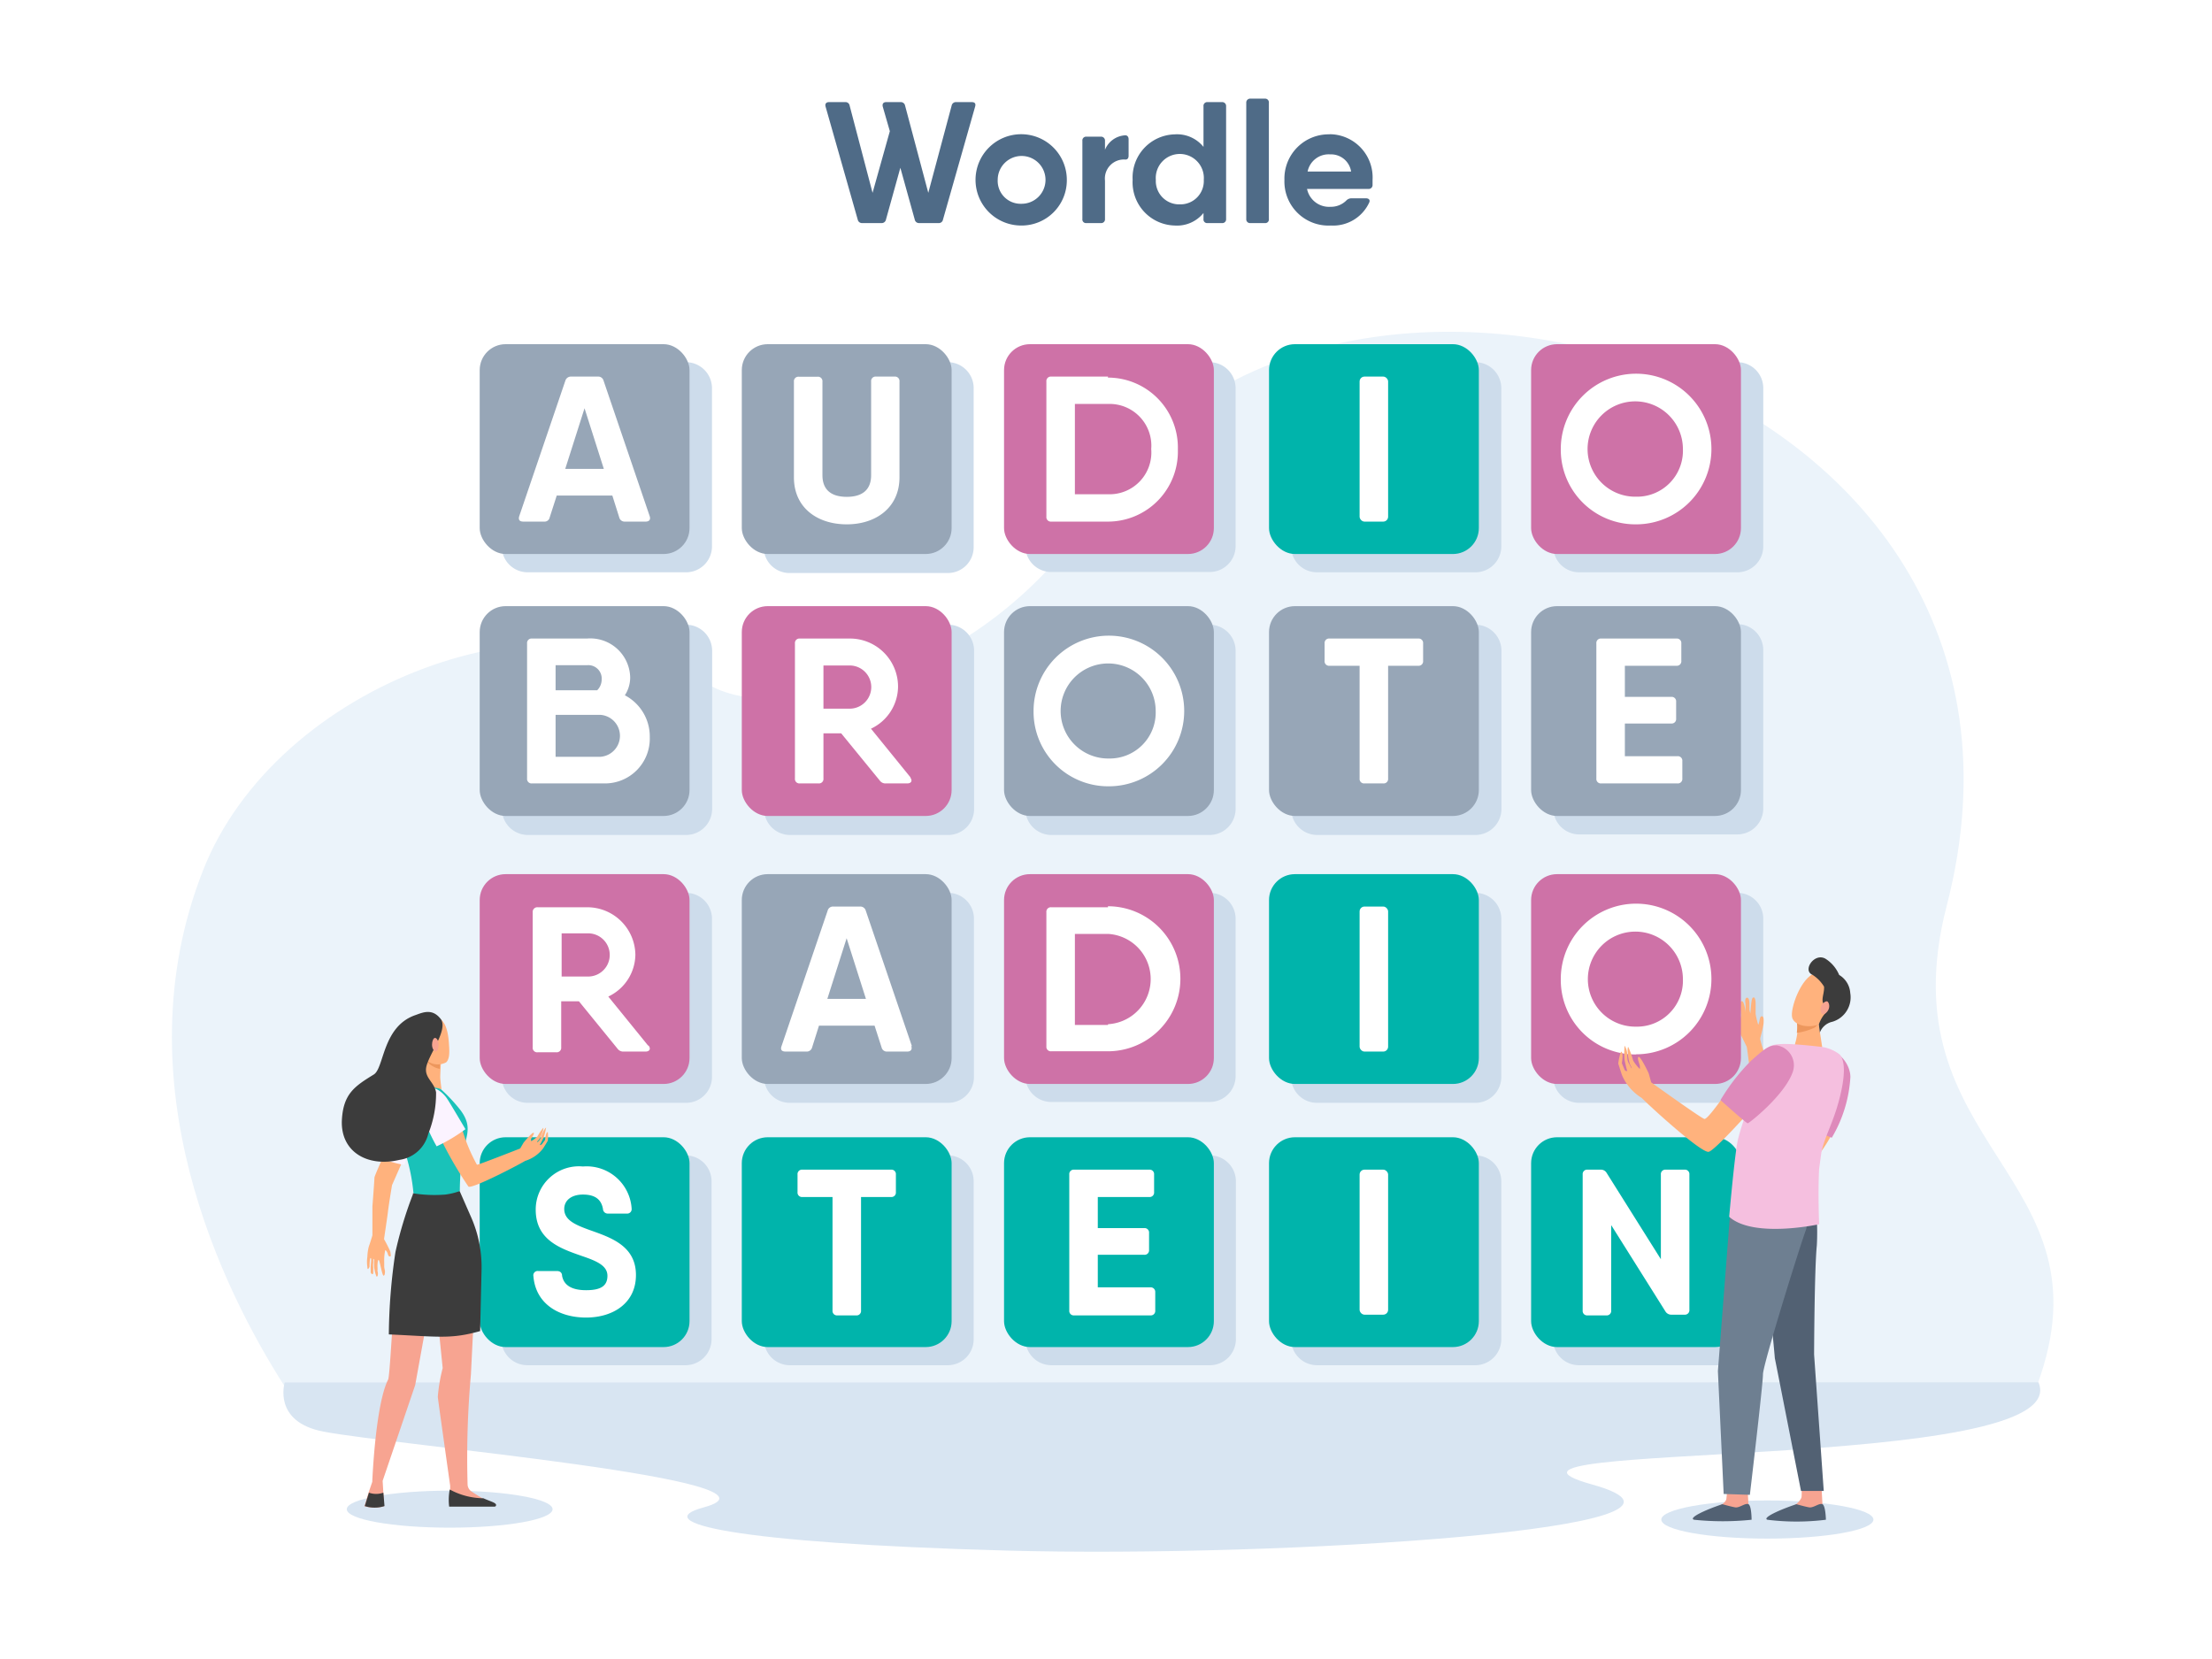 <svg id="_1" data-name="1" xmlns="http://www.w3.org/2000/svg" viewBox="0 0 153.6 115.2"><defs><style>.cls-1,.cls-9{fill:#fff;}.cls-2{fill:#ebf3fa;}.cls-10,.cls-11,.cls-12,.cls-13,.cls-14,.cls-15,.cls-16,.cls-17,.cls-18,.cls-19,.cls-2,.cls-20,.cls-3,.cls-4,.cls-8,.cls-9{fill-rule:evenodd;}.cls-3{fill:#d8e5f2;}.cls-4{fill:#cddceb;}.cls-5{fill:#97a6b7;}.cls-6{fill:#ce72a7;}.cls-7{fill:#00b4ab;}.cls-8{fill:#ffb27d;}.cls-10{fill:#de8abb;}.cls-11{fill:#f7a491;}.cls-12{fill:#526173;}.cls-13{fill:#ed975d;}.cls-14{fill:#3c3c3c;}.cls-15{fill:#6e7f91;}.cls-16{fill:#f5bfdf;}.cls-17{fill:#fbf3ff;}.cls-18{fill:#19c2b9;}.cls-19{fill:#f47458;}.cls-20{fill:#4f6b87;}</style></defs><rect class="cls-1" width="153.6" height="115.2"/><path class="cls-2" d="M19.73,96.21c-4.16-6.51-11.43-21-5.64-35.75,5.09-13,24.19-20.13,35-13,4.59,3,19.32.1,27.18-12.47,15.29-24.42,68.62-9.59,58.91,27.9-4.36,16.85,11.71,18.63,6.27,33.32Z"/><path class="cls-3" d="M19.77,96s-.86,2.73,2.69,3.41c4.85.94,33.33,3.39,26.41,5.26-3.9,1.05,2,2.48,21,3s51.66-1.54,40.68-4.59,33.74-.74,31-7.09Z"/><path class="cls-4" d="M36.64,25.15h11a1.81,1.81,0,0,1,1.8,1.8v11a1.8,1.8,0,0,1-1.8,1.79h-11a1.8,1.8,0,0,1-1.8-1.79V27a1.81,1.81,0,0,1,1.8-1.8Zm0,55.08h11A1.8,1.8,0,0,1,49.41,82V93a1.81,1.81,0,0,1-1.8,1.8h-11a1.81,1.81,0,0,1-1.8-1.8V82a1.8,1.8,0,0,1,1.8-1.79Zm18.2,0h11A1.79,1.79,0,0,1,67.61,82V93a1.8,1.8,0,0,1-1.79,1.8h-11A1.8,1.8,0,0,1,53.05,93V82a1.79,1.79,0,0,1,1.79-1.79Zm18.21,0H84A1.8,1.8,0,0,1,85.82,82V93A1.81,1.81,0,0,1,84,94.8h-11a1.81,1.81,0,0,1-1.8-1.8V82a1.8,1.8,0,0,1,1.8-1.79Zm18.4,0h11a1.8,1.8,0,0,1,1.8,1.79V93a1.81,1.81,0,0,1-1.8,1.8h-11a1.81,1.81,0,0,1-1.8-1.8V82a1.8,1.8,0,0,1,1.8-1.79Zm18.2,0h11A1.8,1.8,0,0,1,122.42,82V93a1.8,1.8,0,0,1-1.79,1.8h-11a1.8,1.8,0,0,1-1.79-1.8V82a1.79,1.79,0,0,1,1.79-1.79ZM36.64,62h11a1.8,1.8,0,0,1,1.8,1.79v11a1.8,1.8,0,0,1-1.8,1.79h-11a1.8,1.8,0,0,1-1.8-1.79v-11A1.8,1.8,0,0,1,36.64,62Zm18.2,0h11a1.79,1.79,0,0,1,1.79,1.79v11a1.79,1.79,0,0,1-1.79,1.79h-11a1.79,1.79,0,0,1-1.79-1.79v-11A1.79,1.79,0,0,1,54.84,62Zm18.21,0H84a1.8,1.8,0,0,1,1.8,1.79v11A1.8,1.8,0,0,1,84,76.52h-11a1.8,1.8,0,0,1-1.8-1.79v-11A1.8,1.8,0,0,1,73.05,62Zm18.4,0h11a1.8,1.8,0,0,1,1.8,1.79v11a1.8,1.8,0,0,1-1.8,1.79h-11a1.8,1.8,0,0,1-1.8-1.79v-11A1.8,1.8,0,0,1,91.45,62Zm18.2,0h11a1.79,1.79,0,0,1,1.79,1.79v11a1.79,1.79,0,0,1-1.79,1.79h-11a1.79,1.79,0,0,1-1.79-1.79v-11A1.79,1.79,0,0,1,109.65,62Zm-73-18.62h11a1.81,1.81,0,0,1,1.8,1.8v11a1.81,1.81,0,0,1-1.8,1.8h-11a1.81,1.81,0,0,1-1.8-1.8v-11a1.81,1.81,0,0,1,1.8-1.8Zm18.2,0h11a1.8,1.8,0,0,1,1.79,1.8v11a1.8,1.8,0,0,1-1.79,1.8h-11a1.8,1.8,0,0,1-1.79-1.8v-11a1.8,1.8,0,0,1,1.79-1.8Zm18.21,0H84a1.81,1.81,0,0,1,1.8,1.8v11a1.81,1.81,0,0,1-1.8,1.8h-11a1.81,1.81,0,0,1-1.8-1.8v-11a1.81,1.81,0,0,1,1.8-1.8Zm18.4,0h11a1.81,1.81,0,0,1,1.8,1.8v11a1.81,1.81,0,0,1-1.8,1.8h-11a1.81,1.81,0,0,1-1.8-1.8v-11a1.81,1.81,0,0,1,1.8-1.8ZM54.84,25.15h11A1.8,1.8,0,0,1,67.61,27v11a1.79,1.79,0,0,1-1.79,1.79h-11a1.79,1.79,0,0,1-1.79-1.79V27a1.8,1.8,0,0,1,1.79-1.8Zm18.21,0H84a1.81,1.81,0,0,1,1.8,1.8v11A1.8,1.8,0,0,1,84,39.72h-11a1.8,1.8,0,0,1-1.8-1.79V27a1.81,1.81,0,0,1,1.8-1.8Zm18.4,0h11a1.81,1.81,0,0,1,1.8,1.8v11a1.8,1.8,0,0,1-1.8,1.79h-11a1.8,1.8,0,0,1-1.8-1.79V27a1.81,1.81,0,0,1,1.8-1.8Zm18.2,0h11a1.8,1.8,0,0,1,1.79,1.8v11a1.8,1.8,0,0,1-1.79,1.79h-11a1.79,1.79,0,0,1-1.79-1.79V27a1.8,1.8,0,0,1,1.79-1.8Zm0,18.19h11a1.8,1.8,0,0,1,1.79,1.8v11a1.8,1.8,0,0,1-1.79,1.8h-11a1.8,1.8,0,0,1-1.79-1.8v-11A1.8,1.8,0,0,1,109.65,43.34Z"/><rect class="cls-5" x="33.31" y="23.9" width="14.57" height="14.57" rx="1.8"/><rect class="cls-5" x="51.51" y="23.9" width="14.57" height="14.57" rx="1.8"/><rect class="cls-6" x="69.72" y="23.9" width="14.57" height="14.57" rx="1.8"/><rect class="cls-7" x="88.12" y="23.9" width="14.57" height="14.57" rx="1.8"/><rect class="cls-6" x="106.32" y="23.9" width="14.57" height="14.57" rx="1.8"/><path class="cls-8" d="M125.71,79.44l-2.21-3.31-.06-.18c-.11-.33-.35-1-.55-1.69h0c-.06-.24-.2-.65-.33-1s-.32-1-.33-1.09l0-.09a8.36,8.36,0,0,0,.23-1c0-.15.05-.51-.12-.51s-.13.36-.25.59a6,6,0,0,1-.18-.75l0-.71c0-.05,0-.44-.14-.44h0c-.16,0-.16.43-.23,1.12l-.06-.26s0-.26,0-.37,0-.5-.18-.47-.09.44-.09.44v.6c0-.15-.1-.8-.25-.8s-.14.18-.13.31.08.79.08.87c-.06-.11-.13-.73-.19-.73-.24,0-.15.88-.06,1.11,0,0,0,.07,0,.12a2.66,2.66,0,0,0,.22.66c.15.28.36.73.4.8s.09.64.19,1.28c0,.27.08.57.13.87h0c0,.07,0,.28.23,1.08a11.66,11.66,0,0,0,.27,1.15c.11.2,2.49,3.66,2.59,3.8l.06.09Z"/><rect class="cls-5" x="33.31" y="42.09" width="14.57" height="14.57" rx="1.8"/><rect class="cls-6" x="51.51" y="42.09" width="14.57" height="14.57" rx="1.8"/><rect class="cls-5" x="69.72" y="42.09" width="14.57" height="14.57" rx="1.8"/><rect class="cls-5" x="88.12" y="42.09" width="14.57" height="14.57" rx="1.8"/><rect class="cls-5" x="106.32" y="42.09" width="14.57" height="14.57" rx="1.8"/><rect class="cls-6" x="33.31" y="60.7" width="14.57" height="14.57" rx="1.8"/><rect class="cls-5" x="51.51" y="60.7" width="14.57" height="14.57" rx="1.8"/><rect class="cls-6" x="69.72" y="60.7" width="14.57" height="14.57" rx="1.8"/><rect class="cls-7" x="88.12" y="60.7" width="14.57" height="14.57" rx="1.8"/><rect class="cls-6" x="106.32" y="60.7" width="14.57" height="14.57" rx="1.8"/><rect class="cls-7" x="33.31" y="78.97" width="14.57" height="14.57" rx="1.8"/><rect class="cls-7" x="51.51" y="78.97" width="14.57" height="14.57" rx="1.8"/><rect class="cls-7" x="69.72" y="78.97" width="14.57" height="14.57" rx="1.8"/><rect class="cls-7" x="88.12" y="78.97" width="14.57" height="14.57" rx="1.8"/><rect class="cls-7" x="106.32" y="78.97" width="14.57" height="14.57" rx="1.8"/><path class="cls-9" d="M45.11,35.83l-3.2-9.4a.38.38,0,0,0-.39-.28H39.66a.4.4,0,0,0-.4.28l-3.2,9.4c-.08.25,0,.39.29.39h1.44a.36.36,0,0,0,.38-.29l.49-1.52h3.86L43,35.93a.38.38,0,0,0,.39.29h1.44c.25,0,.37-.14.28-.39Zm-5.86-3.27,1.34-4.21,1.34,4.21Z"/><path class="cls-9" d="M58.8,36.41c2,0,3.66-1.14,3.66-3.27V26.49a.31.31,0,0,0-.34-.34H60.83a.31.31,0,0,0-.34.34V33c0,.93-.52,1.5-1.69,1.5s-1.69-.57-1.69-1.5v-6.5a.31.31,0,0,0-.34-.34h-1.3a.31.31,0,0,0-.34.34v6.65C55.13,35.27,56.77,36.41,58.8,36.41Z"/><path class="cls-9" d="M76.94,26.15H73a.31.31,0,0,0-.34.34v9.39a.31.31,0,0,0,.34.34h3.93a4.86,4.86,0,0,0,4.86-5,4.86,4.86,0,0,0-4.86-5Zm0,8.17h-2.3V28.05h2.3a2.9,2.9,0,0,1,3,3.13A2.9,2.9,0,0,1,76.94,34.32Z"/><rect class="cls-1" x="94.41" y="26.15" width="1.98" height="10.07" rx="0.34"/><path class="cls-9" d="M113.61,36.41a5.23,5.23,0,1,0-5.23-5.23,5.18,5.18,0,0,0,5.23,5.23Zm0-1.92a3.31,3.31,0,1,1,3.25-3.31A3.19,3.19,0,0,1,113.61,34.49Z"/><path class="cls-9" d="M43.39,48.28a2.28,2.28,0,0,0,.37-1.23,2.77,2.77,0,0,0-3-2.71H36.94a.31.31,0,0,0-.34.34v9.38a.31.31,0,0,0,.34.34h5a3.11,3.11,0,0,0,3.18-3.2,3.23,3.23,0,0,0-1.73-2.92Zm-2.61-2.09a.93.93,0,0,1,1,1,1.05,1.05,0,0,1-.31.74H38.58V46.19Zm.91,6.36H38.58V49.64h3.13a1.46,1.46,0,0,1,0,2.91Z"/><path class="cls-9" d="M63.24,54l-2.76-3.4a3.26,3.26,0,0,0,1.88-2.9A3.34,3.34,0,0,0,59,44.34H55.54a.31.31,0,0,0-.34.34v9.38a.31.31,0,0,0,.34.34h1.3a.31.31,0,0,0,.34-.34V50.92h1.23l2.68,3.28a.48.48,0,0,0,.43.2H63c.29,0,.38-.2.2-.42Zm-6.06-7.79H59a1.5,1.5,0,0,1,0,3H57.18Z"/><path class="cls-9" d="M77,54.6a5.23,5.23,0,1,0-5.23-5.23A5.18,5.18,0,0,0,77,54.6Zm0-1.93a3.3,3.3,0,1,1,3.25-3.3A3.19,3.19,0,0,1,77,52.67Z"/><path class="cls-9" d="M98.48,44.34H92.33a.31.31,0,0,0-.35.34v1.21a.31.31,0,0,0,.35.34h2.08v7.83a.31.31,0,0,0,.34.34h1.3a.31.31,0,0,0,.34-.34V46.23h2.09a.31.31,0,0,0,.34-.34V44.68A.31.31,0,0,0,98.48,44.34Z"/><path class="cls-9" d="M116.48,52.51h-3.65V50.24h3.22a.31.31,0,0,0,.34-.34V48.73a.31.31,0,0,0-.34-.34h-3.22V46.23h3.58a.31.31,0,0,0,.34-.34V44.68a.31.31,0,0,0-.34-.34h-5.22a.31.31,0,0,0-.34.34v9.38a.31.31,0,0,0,.34.34h5.29a.31.31,0,0,0,.34-.34V52.85A.31.31,0,0,0,116.48,52.51Z"/><path class="cls-9" d="M45,72.6l-2.76-3.4a3.26,3.26,0,0,0,1.88-2.9A3.34,3.34,0,0,0,40.81,63H37.34a.32.32,0,0,0-.35.34v9.39a.31.31,0,0,0,.35.34h1.29a.31.31,0,0,0,.34-.34V69.53H40.2l2.68,3.29a.49.49,0,0,0,.43.2h1.52c.29,0,.38-.21.2-.42ZM39,64.81h1.84a1.5,1.5,0,0,1,0,3H39Z"/><path class="cls-9" d="M63.32,72.64l-3.2-9.4a.39.39,0,0,0-.4-.29H57.86a.38.38,0,0,0-.39.29l-3.2,9.4c-.09.24,0,.38.28.38H56a.38.38,0,0,0,.39-.28l.48-1.52h3.86l.49,1.52a.37.37,0,0,0,.38.28H63c.24,0,.36-.14.28-.38Zm-5.87-3.28,1.34-4.21,1.34,4.21Z"/><path class="cls-9" d="M76.94,63H73a.31.31,0,0,0-.34.34v9.39A.31.31,0,0,0,73,73h3.93a5,5,0,0,0,0-10.07Zm0,8.17h-2.3V64.85h2.3a3.14,3.14,0,0,1,0,6.27Z"/><rect class="cls-1" x="94.41" y="62.95" width="1.98" height="10.07" rx="0.34"/><path class="cls-9" d="M113.61,73.21A5.23,5.23,0,1,0,108.38,68a5.17,5.17,0,0,0,5.23,5.22Zm0-1.92a3.3,3.3,0,1,1,3.25-3.3A3.19,3.19,0,0,1,113.61,71.29Z"/><path class="cls-9" d="M40.7,91.49c1.87,0,3.46-1,3.46-2.95,0-2.12-1.9-2.65-3.36-3.18-.92-.34-1.62-.67-1.62-1.41,0-.58.48-1,1.3-1s1.27.32,1.39,1a.33.33,0,0,0,.35.32h1.3a.31.31,0,0,0,.34-.35A3.13,3.13,0,0,0,40.48,81,3,3,0,0,0,37.2,84c0,2.14,1.77,2.71,3.22,3.22,1,.34,1.76.66,1.76,1.37s-.47,1-1.48,1-1.55-.35-1.67-1c0-.22-.15-.33-.35-.33h-1.3a.3.3,0,0,0-.34.36C37.2,90.56,38.83,91.49,40.7,91.49Z"/><path class="cls-9" d="M61.87,81.22H55.72a.31.31,0,0,0-.34.34v1.22a.31.31,0,0,0,.34.34h2.09V91a.31.31,0,0,0,.34.34h1.29a.31.31,0,0,0,.35-.34V83.12h2.08a.31.31,0,0,0,.34-.34V81.56A.31.31,0,0,0,61.87,81.22Z"/><path class="cls-9" d="M79.88,89.39H76.23V87.13h3.21a.31.31,0,0,0,.35-.34V85.62a.31.31,0,0,0-.35-.34H76.23V83.12H79.8a.31.31,0,0,0,.34-.34V81.56a.31.31,0,0,0-.34-.34H74.59a.31.31,0,0,0-.34.34V91a.31.31,0,0,0,.34.34h5.29a.31.31,0,0,0,.34-.34V89.73A.32.32,0,0,0,79.88,89.39Z"/><rect class="cls-1" x="94.41" y="81.22" width="1.98" height="10.07" rx="0.34"/><path class="cls-9" d="M115.33,81.56v5.88l-3.77-6a.46.46,0,0,0-.42-.22h-.9a.31.31,0,0,0-.34.34V91a.31.31,0,0,0,.34.34h1.3a.31.31,0,0,0,.34-.34V85.07l3.77,6a.47.47,0,0,0,.42.22h.9a.31.31,0,0,0,.34-.34V81.56a.31.31,0,0,0-.34-.34h-1.3A.31.31,0,0,0,115.33,81.56Z"/><path class="cls-3" d="M122.72,104.19c-4.07,0-7.36.6-7.36,1.33s3.29,1.32,7.36,1.32,7.37-.59,7.37-1.32S126.79,104.19,122.72,104.19Z"/><path class="cls-8" d="M127.18,78.72a1.18,1.18,0,0,1-.1.27,10.29,10.29,0,0,1-1,1.47l-.56-1.34s.09-.42.25-1A3,3,0,0,1,127.18,78.72Z"/><path class="cls-10" d="M124,77.55S127.1,79,127.2,79a9.31,9.31,0,0,0,1.29-4.21c0-.94-.91-2.06-1.93-1.84-.51.11-.51.26-1.27,1.44A14.5,14.5,0,0,0,124,77.55Z"/><path class="cls-11" d="M121.34,103.16l.07,1.3a7.17,7.17,0,0,1,.14.73c0,.56-2.52-.48-2-.73.05,0,.31-.2.33-.39l.09-.89Z"/><path class="cls-12" d="M119.6,104.45s.59.17.89.22.7-.32.92-.22.22,1.08.22,1.08a19.2,19.2,0,0,1-4,0C117.23,105.4,118.4,104.85,119.6,104.45Z"/><path class="cls-11" d="M126.48,103.16l.07,1.3a7.17,7.17,0,0,1,.14.73c0,.56-2.52-.48-2-.73.05,0,.39-.33.41-.52a6.76,6.76,0,0,0,0-.76Z"/><path class="cls-12" d="M124.74,104.45s.59.17.89.22.7-.32.92-.22.24,1.08.24,1.08a16.45,16.45,0,0,1-4.07,0C122.37,105.39,123.54,104.85,124.74,104.45Z"/><path class="cls-8" d="M126.24,70.77l.29,1.93s-1.09.93-1.72.73-.17-.91-.17-.91a4.93,4.93,0,0,0,.2-1.56C124.75,70.42,126.24,70.77,126.24,70.77Z"/><path class="cls-13" d="M126,71.36a4.26,4.26,0,0,1-1.23.36,2.84,2.84,0,0,0,0-.76c0-.25.26-.31.59-.3s.81.11.81.11l.06.37A1.05,1.05,0,0,1,126,71.36Z"/><path class="cls-8" d="M127.61,68.56s-.42,2.14-1.16,2.51-1.83.18-2-.4.6-2.83,1.63-3.11S127.61,68.56,127.61,68.56Z"/><path class="cls-14" d="M126.77,66.58a2.44,2.44,0,0,1,.94,1.12,1.57,1.57,0,0,1,.77,1.25,1.77,1.77,0,0,1-1.24,2,1.2,1.2,0,0,0-.87.75l-.07-.56a2.25,2.25,0,0,1,.41-.74c.25-.24-.12-.6-.15-.89s.13-.66.1-1a2.49,2.49,0,0,0-.82-.83C125.15,67.37,126,66.12,126.77,66.58Z"/><path class="cls-11" d="M126.45,69.88c-.09.25,0,.5.09.55s.34-.1.44-.35,0-.49-.09-.54S126.55,69.64,126.45,69.88Z"/><path class="cls-12" d="M125.91,82.61a16.29,16.29,0,0,1,.25,3.87c-.17,1.66-.19,7.58-.19,7.58l.67,9.47-1.58,0s-1.86-9.47-1.82-9.23-.63-6.66-.63-6.66l2.22-5.27Z"/><path class="cls-15" d="M125.49,82.51a7.87,7.87,0,0,1-.07,2.85c-.34.86-3,9.38-3,10.07s-.91,8.37-.91,8.37l-1.82-.06-.4-8.53.83-10.72.8-2.71Z"/><path class="cls-8" d="M126.53,72.7a1.63,1.63,0,0,1-.87.28,2.87,2.87,0,0,1-1-.46l.09-.29s1.08-.17,1.11-.15S126.53,72.7,126.53,72.7Z"/><path class="cls-16" d="M120.63,79.39c.24-1.4,2-5.73,2.12-6.53.07-.39,1-.4,1.9-.34s1.88.18,1.88.18a2.71,2.71,0,0,1,1.2.51c.37.37.47,1.38-.06,3.31-.42,1.53-.94,2.36-1.19,3.47l-.16,1.17c-.09,1.66,0,3.85,0,3.85s-4.55,1-6.25-.52C120.08,84.49,120.39,80.81,120.63,79.39Z"/><path class="cls-8" d="M113,74.37c-.06-.14-.19-.76-.19-.76a5.42,5.42,0,0,1,0-1,1.23,1.23,0,0,1,.18.5c0,.2,0,.53.1.7s.23.46.21.35-.1-.17-.15-.36c-.13-.44-.17-1.12-.08-1.09a5.9,5.9,0,0,1,.33.92,2.58,2.58,0,0,0,.47.6.9.9,0,0,0,0-.21c0-.08-.23-.61-.08-.63s.69,1.13.69,1.13l.18.64,0,0h0s3.55,2.55,3.7,2.54c.33,0,2.18-2.82,2.18-2.82l2.11,1s-3.49,4-4,4.1-4-3.08-4.65-3.74a3.45,3.45,0,0,1-1.36-1.56c-.06-.16-.27-.83-.27-.83a3.9,3.9,0,0,1,.19-.82c.2,0,.06.8.06.8s.18.43.21.49S113,74.37,113,74.37Z"/><path class="cls-10" d="M119.47,76.39S121.26,78,121.36,78s2.55-1.94,3.12-3.54a1.4,1.4,0,0,0-1.1-1.87c-.53,0-.76.15-1.8,1.08A14,14,0,0,0,119.47,76.39Z"/><path class="cls-3" d="M31.23,103.51c-3.95,0-7.15.58-7.15,1.29s3.2,1.28,7.15,1.28,7.14-.57,7.14-1.28S35.17,103.51,31.23,103.51Z"/><path class="cls-8" d="M26.73,88.24a2.24,2.24,0,0,1-.05-.27c0-.08,0-.32,0-.32a3.41,3.41,0,0,1,.07-.84c.06,0,.14.15.16.2a.85.85,0,0,0,.06.17.11.11,0,0,0,.14.06c.06,0,0-.24,0-.32a9.7,9.7,0,0,0-.44-.87c0-.08.23-1.53.28-2h0c.11-.82.26-1.66.27-1.75L28.67,79l-1-1S26,81.59,26,81.78s-.14,2-.14,2c0,1,0,1.8,0,2,0,0-.14.48-.25.78a3.26,3.26,0,0,0-.1.71,2.3,2.3,0,0,0,0,.7c0,.33.15,0,.15,0s0-.62.08-.61,0,.35,0,.71c0,.09,0,.19,0,.27s.18.27.18,0,0-.23,0-.33a1,1,0,0,1,0-.3V87.4s0,0,.06.07a3.94,3.94,0,0,0,0,.55l.06.31a2,2,0,0,0,.11.32c.11,0,.11-.26.06-.39a1.66,1.66,0,0,0,0-.31s0-.46.08-.46.24,1.1.35,1.09S26.73,88.24,26.73,88.24Z"/><path class="cls-17" d="M28.08,80.89a6.92,6.92,0,0,1-.94-.22,6.33,6.33,0,0,1-.71-.31,19.83,19.83,0,0,1,1.06-3.25c.25-.51.49-.76.84-.81a1.88,1.88,0,0,1,.7,1.62C29,78.19,28.08,80.89,28.08,80.89Z"/><path class="cls-11" d="M30,87.7,30.74,95a11.57,11.57,0,0,0-.34,2c.05.44.86,6.17.86,6.17l0,.32v.95h3a12.21,12.21,0,0,1-1.53-.88.62.62,0,0,1-.26-.45,64.88,64.88,0,0,1,.23-7.66l.38-7.67Z"/><path class="cls-11" d="M27.53,89.23c-.17,0-.43,6.29-.58,6.57-.89,1.76-1.1,7.1-1.1,7.1l-.26.76-.28.93a2.32,2.32,0,0,0,1.36,0l-.05-.92-.05-.84,2.26-6.65,1.23-6.79Z"/><path class="cls-18" d="M32,77.12a11.5,11.5,0,0,0-2-2,11.84,11.84,0,0,0-2.39.17v.35a19,19,0,0,0,.6,4.63,13,13,0,0,1,.5,2.58h0a2.16,2.16,0,0,0,3.22-.16h0a19.67,19.67,0,0,1,.13-2.14C32.25,79,32.92,78.39,32,77.12Z"/><path class="cls-8" d="M29.49,73.54a8.71,8.71,0,0,1,0,1.44c-.09.39-.21.42.57.54.31,0,.6.12.6.12s-.08-.58-.09-.82c0-.41.09-1.65.09-1.65Z"/><path class="cls-13" d="M30.09,74.06a1.29,1.29,0,0,0,.45.16c0-.49.07-1,.07-1l-1.07.35A1.43,1.43,0,0,0,30.09,74.06Z"/><path class="cls-8" d="M29.74,70.62a1.39,1.39,0,0,0-.69.65,2,2,0,0,0,.63,2.41,1.24,1.24,0,0,0,1.3.09c.26-.24.23-.78.2-1.22C31.13,71.67,30.94,70.35,29.74,70.62Z"/><path class="cls-11" d="M29,72.36c0,.23,0,.45-.17.49s-.31-.1-.36-.33,0-.46.16-.5S29,72.13,29,72.36Z"/><path class="cls-14" d="M26.62,103.65a1.49,1.49,0,0,1-1,0l-.29.93a2.22,2.22,0,0,0,1.37,0Z"/><path class="cls-19" d="M27,92.94Z"/><path class="cls-14" d="M31.19,104.62h3.14a.11.11,0,0,0,.1-.17c-.08-.13-.45-.22-.86-.41a5,5,0,0,1-2.34-.61A3.82,3.82,0,0,0,31.19,104.62Z"/><path class="cls-8" d="M37.49,79.49c.06-.08.26-.5.26-.5a4.46,4.46,0,0,0,.17-.7,1,1,0,0,0-.21.32c-.07.14-.14.36-.2.48s-.24.28-.21.2.1-.1.17-.22c.17-.29.31-.76.25-.75a3.8,3.8,0,0,0-.4.59,1.69,1.69,0,0,1-.44.33.49.49,0,0,1,0-.15c0-.06.27-.39.17-.43s-.69.68-.69.68l-.24.41h0s-2.95,1.16-3,1.13a12.17,12.17,0,0,1-1-2.37l-1.65.29a26.69,26.69,0,0,0,2.06,3.6c.29.15,3.37-1.45,3.94-1.79a2.49,2.49,0,0,0,1.24-.86c.07-.1.33-.54.33-.54a3,3,0,0,0,0-.6c-.15,0-.19.55-.19.55l-.23.3C37.47,79.56,37.49,79.49,37.49,79.49Z"/><path class="cls-17" d="M29.32,76.51c-.23,1,1,3.09,1,3.09a11.39,11.39,0,0,0,2-1.19s-1.18-2-1.25-2.08c-.16-.28-.72-.85-1.09-.74S29.32,76.51,29.32,76.51Z"/><path class="cls-14" d="M29.59,74.15c.13-.88,1.59-2.67,1-3.41s-1.24-.43-1.75-.25c-2.29.79-2.16,3.67-2.88,4.12-1.31.81-2.12,1.32-2.22,3.16-.11,2.19,1.75,3.3,4,2.77a2.4,2.4,0,0,0,2-1.81,7.54,7.54,0,0,0,.54-2.88C30.16,75.15,29.49,74.86,29.59,74.15Z"/><path class="cls-11" d="M30.46,72.54c0,.26-.09.47-.21.47S30,72.8,30,72.54s.1-.47.21-.47S30.46,72.28,30.46,72.54Z"/><path class="cls-14" d="M33.34,92.43l.1-4.31a8.58,8.58,0,0,0-.7-3.54l-.82-1.87a4.84,4.84,0,0,1-1,.24,9.41,9.41,0,0,1-2.25-.09.19.19,0,0,1,0,.08,27.81,27.81,0,0,0-1.21,4A40.31,40.31,0,0,0,27,92.66C30.48,92.82,31.31,93,33.34,92.43Z"/><path class="cls-20" d="M67.52,7.09H66.39a.3.3,0,0,0-.31.25l-1.62,6.05L62.85,7.34a.3.3,0,0,0-.31-.25h-1c-.2,0-.29.12-.24.32l.49,1.7-1.2,4.28L59,7.34a.29.29,0,0,0-.31-.25H57.57c-.2,0-.3.12-.24.32l2.23,7.84a.3.3,0,0,0,.32.24H61.2a.3.3,0,0,0,.32-.24l1-3.6,1,3.6a.3.3,0,0,0,.32.24h1.33a.29.29,0,0,0,.31-.24l2.23-7.84c.06-.2,0-.32-.24-.32Zm3.39,8.57a3.17,3.17,0,1,1,3.17-3.17,3.14,3.14,0,0,1-3.17,3.17Zm0-1.51a1.66,1.66,0,1,0-1.63-1.66,1.59,1.59,0,0,0,1.63,1.66ZM78.08,9.4a1.61,1.61,0,0,0-1.35,1V9.78a.27.27,0,0,0-.29-.29h-1a.26.26,0,0,0-.28.29v5.43a.25.25,0,0,0,.28.28h1a.26.26,0,0,0,.29-.28V12.54a1.32,1.32,0,0,1,1.42-1.46c.14,0,.22-.09.22-.27V9.67c0-.18-.1-.3-.29-.27Zm6.77-2.31h-1a.26.26,0,0,0-.28.29V10.2a2.36,2.36,0,0,0-2-.87,3,3,0,0,0-2.92,3.16,3,3,0,0,0,2.92,3.17,2.36,2.36,0,0,0,2-.87v.42a.25.25,0,0,0,.28.28h1a.26.26,0,0,0,.29-.28V7.38a.27.27,0,0,0-.29-.29Zm-2.92,7.1a1.62,1.62,0,0,1-1.67-1.7,1.67,1.67,0,1,1,3.33,0,1.62,1.62,0,0,1-1.66,1.7Zm4.9,1.3h1a.25.25,0,0,0,.28-.28V7.14a.26.26,0,0,0-.28-.29h-1a.27.27,0,0,0-.29.29v8.07a.26.26,0,0,0,.29.28Zm5.54-6.16a3.07,3.07,0,0,0-3.18,3.16,3.06,3.06,0,0,0,3.22,3.17,2.76,2.76,0,0,0,2.66-1.58c.09-.18,0-.31-.23-.31h-1a.5.5,0,0,0-.36.16,1.51,1.51,0,0,1-1.09.43,1.56,1.56,0,0,1-1.63-1.24h4.25a.27.27,0,0,0,.3-.26c0-.12,0-.24,0-.37a3,3,0,0,0-3-3.17ZM90.8,11.91a1.49,1.49,0,0,1,1.56-1.19,1.41,1.41,0,0,1,1.46,1.19Z"/></svg>